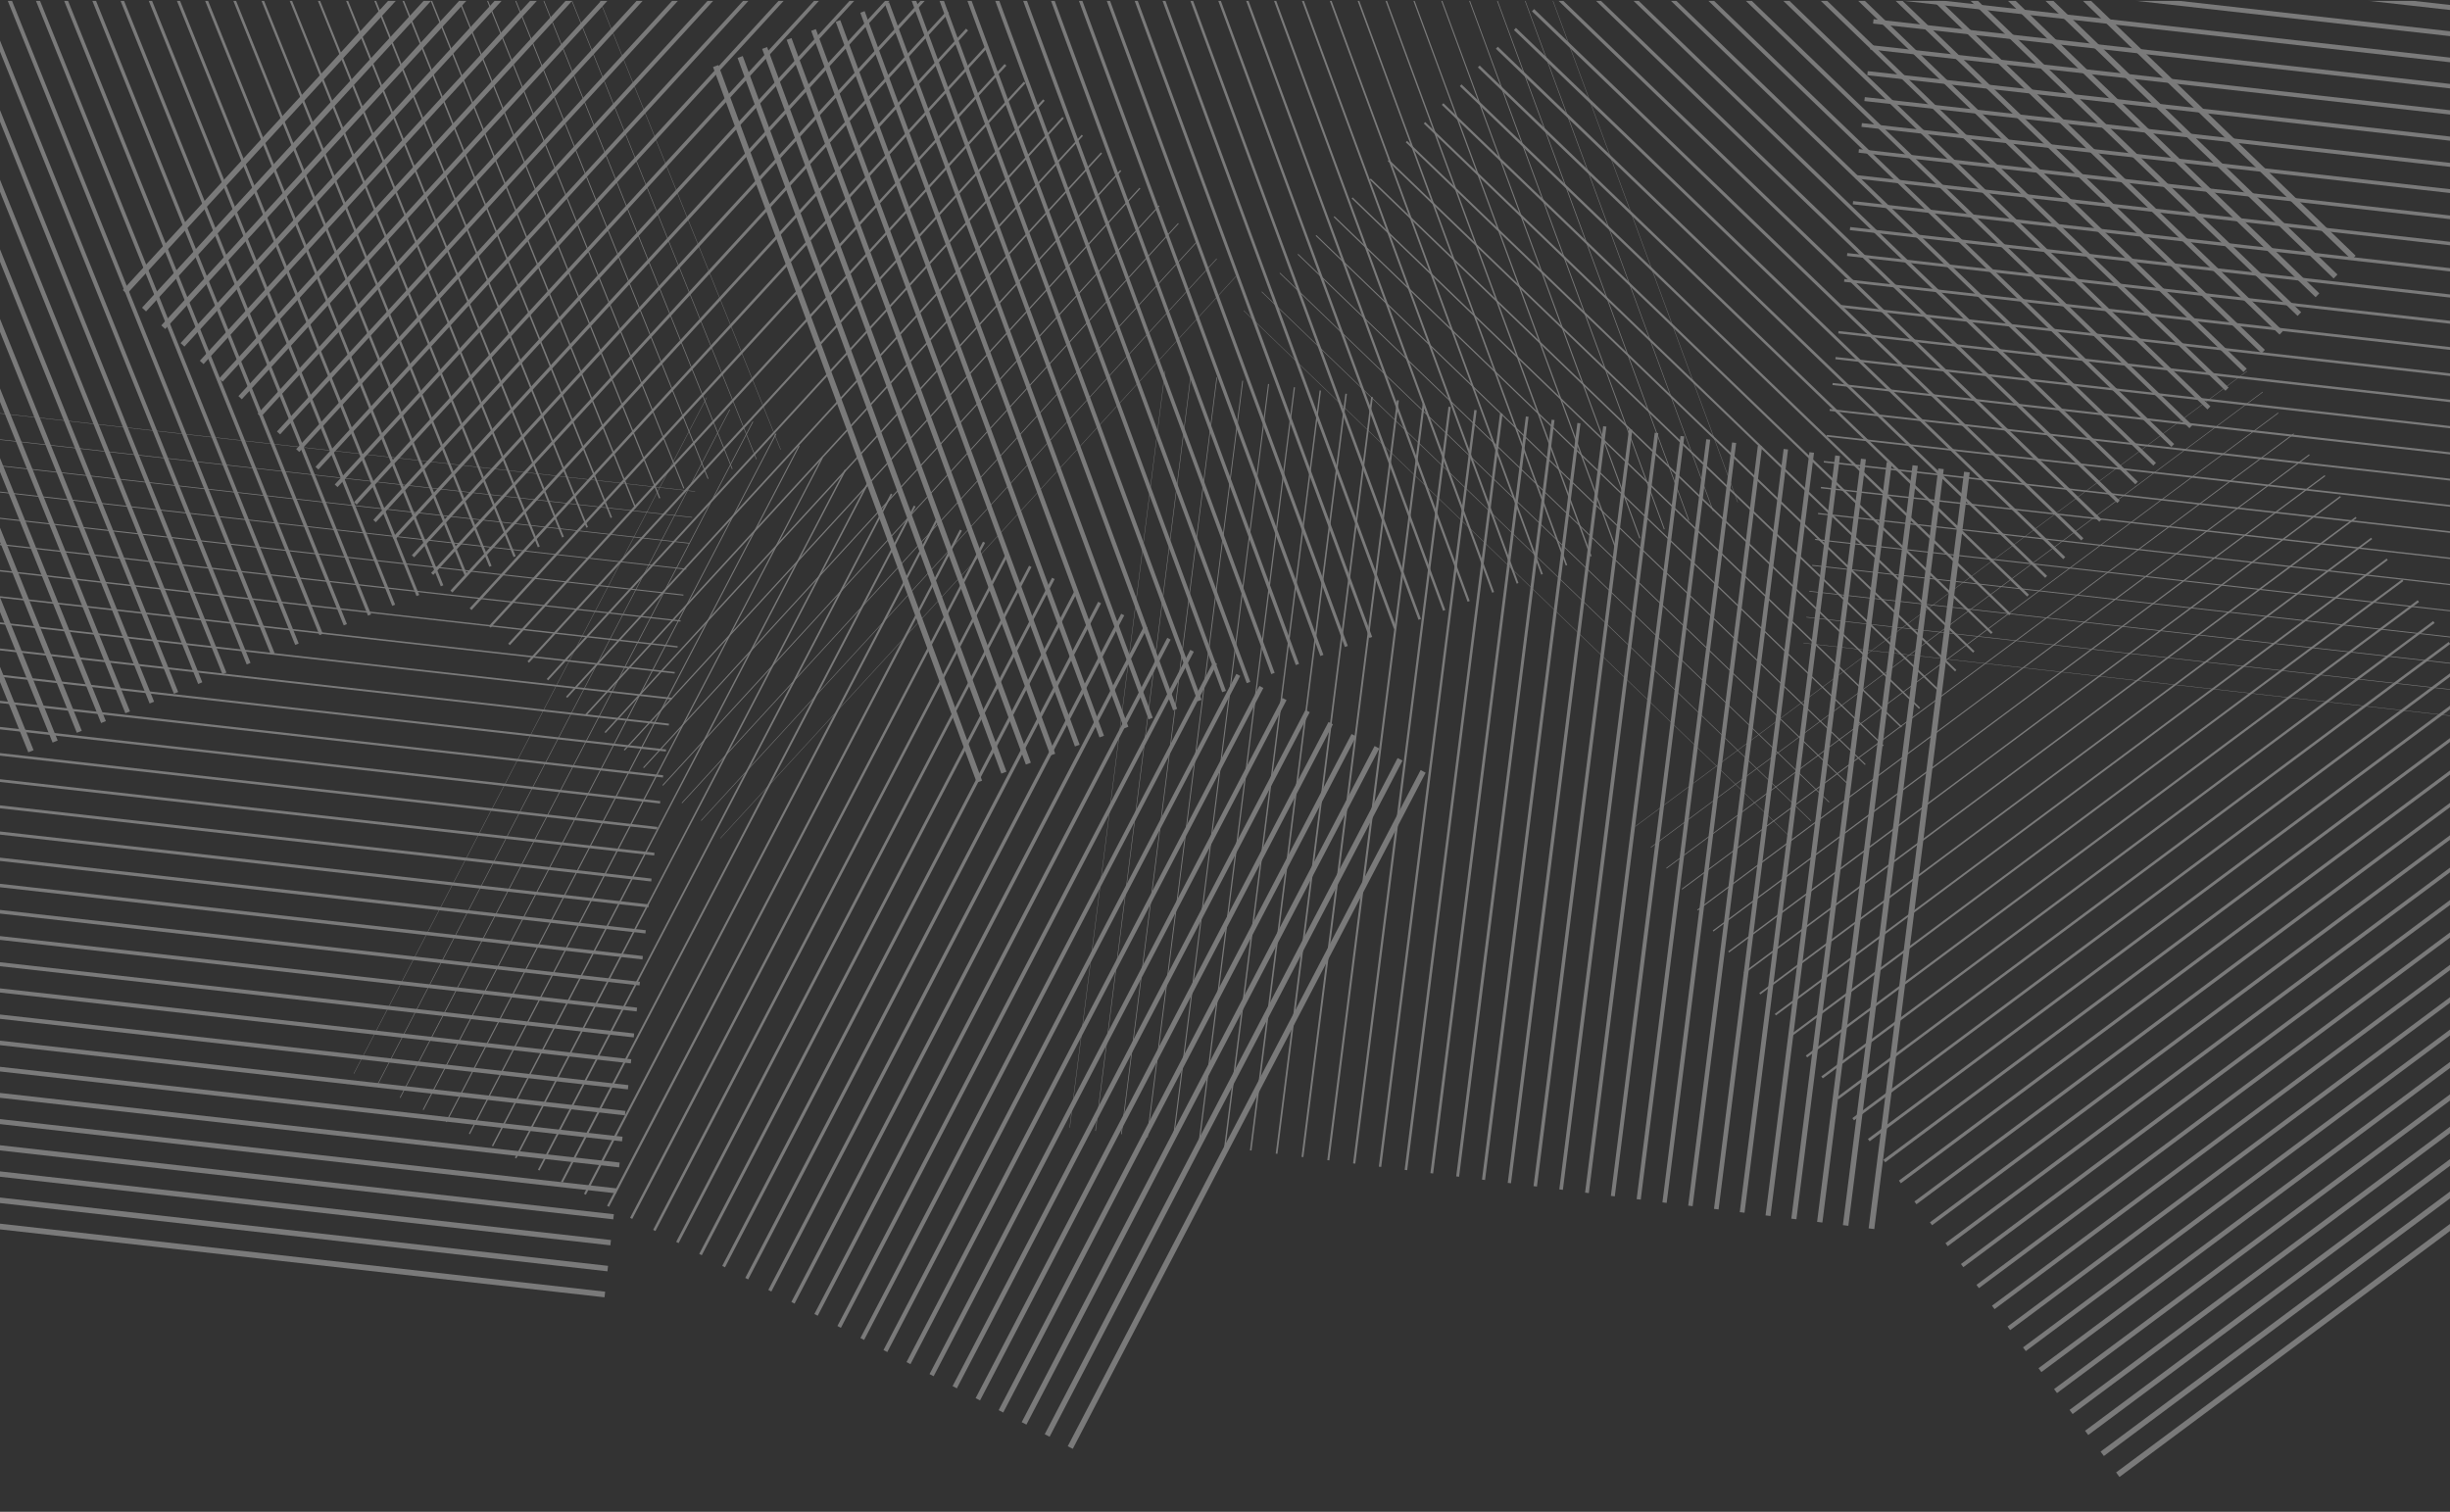 <svg id="Layer_1" data-name="Layer 1" xmlns="http://www.w3.org/2000/svg" xmlns:xlink="http://www.w3.org/1999/xlink" viewBox="0 0 1729 1067">
  <rect x="0" y="0" width="1729" height="1067" fill="#333333" stroke="none"/>
  <defs>
    <style>
      .cls-1,
      .cls-10,
      .cls-11,
      .cls-12,
      .cls-13,
      .cls-14,
      .cls-15,
      .cls-16,
      .cls-17,
      .cls-18,
      .cls-19,
      .cls-20,
      .cls-21,
      .cls-22,
      .cls-23,
      .cls-24,
      .cls-25,
      .cls-26,
      .cls-27,
      .cls-28,
      .cls-29,
      .cls-30,
      .cls-31,
      .cls-32,
      .cls-33,
      .cls-34,
      .cls-35,
      .cls-4,
      .cls-5,
      .cls-6,
      .cls-7,
      .cls-8,
      .cls-9 {
        fill: none;
      }
      .cls-2 {
        clip-path: url(#clip-path);
      }
      .cls-3 {
        opacity: 0.35;
      }
      .cls-10,
      .cls-11,
      .cls-12,
      .cls-13,
      .cls-14,
      .cls-15,
      .cls-16,
      .cls-17,
      .cls-18,
      .cls-19,
      .cls-20,
      .cls-21,
      .cls-22,
      .cls-23,
      .cls-24,
      .cls-25,
      .cls-26,
      .cls-27,
      .cls-28,
      .cls-29,
      .cls-30,
      .cls-31,
      .cls-32,
      .cls-33,
      .cls-34,
      .cls-35,
      .cls-4,
      .cls-5,
      .cls-6,
      .cls-7,
      .cls-8,
      .cls-9 {
        stroke: #fff;
        stroke-miterlimit: 10;
      }
      .cls-4 {
        stroke-width: 4px;
      }
      .cls-5 {
        stroke-width: 3.88px;
      }
      .cls-6 {
        stroke-width: 3.76px;
      }
      .cls-7 {
        stroke-width: 3.64px;
      }
      .cls-8 {
        stroke-width: 3.52px;
      }
      .cls-9 {
        stroke-width: 3.4px;
      }
      .cls-10 {
        stroke-width: 3.27px;
      }
      .cls-11 {
        stroke-width: 3.15px;
      }
      .cls-12 {
        stroke-width: 3.03px;
      }
      .cls-13 {
        stroke-width: 2.91px;
      }
      .cls-14 {
        stroke-width: 2.79px;
      }
      .cls-15 {
        stroke-width: 2.67px;
      }
      .cls-16 {
        stroke-width: 2.55px;
      }
      .cls-17 {
        stroke-width: 2.43px;
      }
      .cls-18 {
        stroke-width: 2.31px;
      }
      .cls-19 {
        stroke-width: 2.19px;
      }
      .cls-20 {
        stroke-width: 2.06px;
      }
      .cls-21 {
        stroke-width: 1.94px;
      }
      .cls-22 {
        stroke-width: 1.82px;
      }
      .cls-23 {
        stroke-width: 1.7px;
      }
      .cls-24 {
        stroke-width: 1.58px;
      }
      .cls-25 {
        stroke-width: 1.46px;
      }
      .cls-26 {
        stroke-width: 1.34px;
      }
      .cls-27 {
        stroke-width: 1.22px;
      }
      .cls-28 {
        stroke-width: 1.1px;
      }
      .cls-29 {
        stroke-width: 0.98px;
      }
      .cls-30 {
        stroke-width: 0.85px;
      }
      .cls-31 {
        stroke-width: 0.73px;
      }
      .cls-32 {
        stroke-width: 0.61px;
      }
      .cls-33 {
        stroke-width: 0.49px;
      }
      .cls-34 {
        stroke-width: 0.37px;
      }
      .cls-35 {
        stroke-width: 0.25px;
      }
    </style>
    <clipPath id="clip-path">
      <rect class="cls-1" x="-6" y="0.52" width="1743.4" height="1175.58" />
    </clipPath>
  </defs>
  <title>journalbg_3</title>
  <g class="cls-2">
    <g class="cls-3">
      <line class="cls-4" x1="21.84" y1="530.23" x2="-179.14" y2="30.88" />
      <line class="cls-5" x1="38.91" y1="523.37" x2="-162.09" y2="24.02" />
      <line class="cls-6" x1="55.97" y1="516.49" x2="-145.02" y2="17.14" />
      <line class="cls-7" x1="73.04" y1="509.62" x2="-127.94" y2="10.27" />
      <line class="cls-8" x1="90.11" y1="502.75" x2="-110.89" y2="3.41" />
      <line class="cls-9" x1="107.17" y1="495.88" x2="-93.82" y2="-3.47" />
      <line class="cls-10" x1="124.24" y1="489.02" x2="-76.74" y2="-10.33" />
      <line class="cls-11" x1="141.31" y1="482.14" x2="-59.69" y2="-17.21" />
      <line class="cls-12" x1="158.37" y1="475.28" x2="-42.61" y2="-24.07" />
      <line class="cls-13" x1="175.44" y1="468.4" x2="-25.54" y2="-30.94" />
      <line class="cls-14" x1="192.51" y1="461.54" x2="-8.49" y2="-37.81" />
      <line class="cls-15" x1="209.57" y1="454.67" x2="8.59" y2="-44.68" />
      <line class="cls-16" x1="226.64" y1="447.79" x2="25.66" y2="-51.56" />
      <line class="cls-17" x1="243.71" y1="440.93" x2="42.71" y2="-58.42" />
      <line class="cls-18" x1="260.77" y1="434.05" x2="59.79" y2="-65.28" />
      <line class="cls-19" x1="277.84" y1="427.19" x2="76.86" y2="-72.16" />
      <line class="cls-20" x1="294.91" y1="420.32" x2="93.91" y2="-79.03" />
      <line class="cls-21" x1="311.97" y1="413.45" x2="110.99" y2="-85.9" />
      <line class="cls-22" x1="329.04" y1="406.58" x2="128.06" y2="-92.77" />
      <line class="cls-23" x1="346.11" y1="399.71" x2="145.12" y2="-99.63" />
      <line class="cls-24" x1="363.17" y1="392.84" x2="162.19" y2="-106.51" />
      <line class="cls-25" x1="380.24" y1="385.98" x2="179.26" y2="-113.37" />
      <line class="cls-26" x1="397.31" y1="379.1" x2="196.32" y2="-120.25" />
      <line class="cls-27" x1="414.37" y1="372.24" x2="213.39" y2="-127.11" />
      <line class="cls-28" x1="431.44" y1="365.36" x2="230.46" y2="-133.98" />
      <line class="cls-29" x1="448.51" y1="358.49" x2="247.52" y2="-140.86" />
      <line class="cls-30" x1="465.57" y1="351.63" x2="264.59" y2="-147.72" />
      <line class="cls-31" x1="482.64" y1="344.75" x2="281.66" y2="-154.6" />
      <line class="cls-32" x1="499.71" y1="337.89" x2="298.72" y2="-161.46" />
      <line class="cls-33" x1="516.77" y1="331.01" x2="315.79" y2="-168.33" />
      <line class="cls-34" x1="533.84" y1="324.15" x2="332.86" y2="-175.2" />
      <line class="cls-35" x1="550.91" y1="317.28" x2="349.92" y2="-182.07" />
      <line class="cls-4" x1="88.12" y1="206.06" x2="452.03" y2="-190.57" />
      <line class="cls-5" x1="101.66" y1="218.49" x2="465.59" y2="-178.13" />
      <line class="cls-6" x1="115.22" y1="230.94" x2="479.13" y2="-165.69" />
      <line class="cls-7" x1="128.78" y1="243.37" x2="492.69" y2="-153.25" />
      <line class="cls-8" x1="142.33" y1="255.8" x2="506.25" y2="-140.82" />
      <line class="cls-9" x1="155.89" y1="268.25" x2="519.8" y2="-128.37" />
      <line class="cls-10" x1="169.45" y1="280.68" x2="533.36" y2="-115.94" />
      <line class="cls-11" x1="183" y1="293.13" x2="546.92" y2="-103.51" />
      <line class="cls-12" x1="196.56" y1="305.56" x2="560.47" y2="-91.06" />
      <line class="cls-13" x1="210.12" y1="318" x2="574.03" y2="-78.63" />
      <line class="cls-14" x1="223.66" y1="330.44" x2="587.59" y2="-66.19" />
      <line class="cls-15" x1="237.22" y1="342.88" x2="601.13" y2="-53.75" />
      <line class="cls-16" x1="250.78" y1="355.31" x2="614.69" y2="-41.31" />
      <line class="cls-17" x1="264.33" y1="367.76" x2="628.25" y2="-28.88" />
      <line class="cls-18" x1="277.89" y1="380.19" x2="641.81" y2="-16.43" />
      <line class="cls-19" x1="291.45" y1="392.62" x2="655.36" y2="-4" />
      <line class="cls-20" x1="305" y1="405.07" x2="668.92" y2="8.43" />
      <line class="cls-21" x1="318.56" y1="417.5" x2="682.48" y2="20.88" />
      <line class="cls-22" x1="332.12" y1="429.94" x2="696.03" y2="33.31" />
      <line class="cls-23" x1="345.67" y1="442.38" x2="709.59" y2="45.75" />
      <line class="cls-24" x1="359.23" y1="454.82" x2="723.15" y2="58.19" />
      <line class="cls-25" x1="372.79" y1="467.25" x2="736.7" y2="70.63" />
      <line class="cls-26" x1="386.33" y1="479.7" x2="750.26" y2="83.06" />
      <line class="cls-27" x1="399.89" y1="492.13" x2="763.81" y2="95.51" />
      <line class="cls-28" x1="413.45" y1="504.56" x2="777.36" y2="107.94" />
      <line class="cls-29" x1="427" y1="517.01" x2="790.92" y2="120.38" />
      <line class="cls-30" x1="440.56" y1="529.44" x2="804.48" y2="132.82" />
      <line class="cls-31" x1="454.12" y1="541.88" x2="818.03" y2="145.25" />
      <line class="cls-32" x1="467.68" y1="554.32" x2="831.59" y2="157.7" />
      <line class="cls-33" x1="481.23" y1="566.76" x2="845.15" y2="170.13" />
      <line class="cls-34" x1="494.79" y1="579.19" x2="858.7" y2="182.57" />
      <line class="cls-35" x1="508.35" y1="591.64" x2="872.26" y2="195.01" />
      <line class="cls-4" x1="691.2" y1="551.67" x2="505.08" y2="46.6" />
      <line class="cls-5" x1="708.46" y1="545.32" x2="522.34" y2="40.23" />
      <line class="cls-6" x1="725.73" y1="538.95" x2="539.61" y2="33.87" />
      <line class="cls-7" x1="742.99" y1="532.59" x2="556.87" y2="27.5" />
      <line class="cls-8" x1="760.26" y1="526.22" x2="574.12" y2="21.15" />
      <line class="cls-9" x1="777.51" y1="519.87" x2="591.39" y2="14.79" />
      <line class="cls-10" x1="794.77" y1="513.5" x2="608.65" y2="8.42" />
      <line class="cls-11" x1="812.04" y1="507.14" x2="625.92" y2="2.07" />
      <line class="cls-12" x1="829.3" y1="500.79" x2="643.18" y2="-4.3" />
      <line class="cls-13" x1="846.57" y1="494.42" x2="660.45" y2="-10.66" />
      <line class="cls-14" x1="863.83" y1="488.06" x2="677.71" y2="-17.01" />
      <line class="cls-15" x1="881.08" y1="481.69" x2="694.96" y2="-23.38" />
      <line class="cls-16" x1="898.35" y1="475.34" x2="712.23" y2="-29.74" />
      <line class="cls-17" x1="915.61" y1="468.98" x2="729.49" y2="-36.11" />
      <line class="cls-18" x1="932.88" y1="462.61" x2="746.76" y2="-42.46" />
      <line class="cls-19" x1="950.14" y1="456.26" x2="764.02" y2="-48.83" />
      <line class="cls-20" x1="967.4" y1="449.89" x2="781.29" y2="-55.19" />
      <line class="cls-21" x1="984.67" y1="443.53" x2="798.55" y2="-61.54" />
      <line class="cls-22" x1="1001.92" y1="437.16" x2="815.8" y2="-67.91" />
      <line class="cls-23" x1="1019.19" y1="430.81" x2="833.07" y2="-74.27" />
      <line class="cls-24" x1="1036.45" y1="424.45" x2="850.33" y2="-80.64" />
      <line class="cls-25" x1="1053.72" y1="418.08" x2="867.6" y2="-86.99" />
      <line class="cls-26" x1="1070.98" y1="411.73" x2="884.86" y2="-93.36" />
      <line class="cls-27" x1="1088.24" y1="405.36" x2="902.12" y2="-99.72" />
      <line class="cls-28" x1="1105.51" y1="399" x2="919.38" y2="-106.07" />
      <line class="cls-29" x1="1122.76" y1="392.64" x2="936.64" y2="-112.44" />
      <line class="cls-30" x1="1140.03" y1="386.28" x2="953.91" y2="-118.8" />
      <line class="cls-31" x1="1157.29" y1="379.92" x2="971.17" y2="-125.17" />
      <line class="cls-32" x1="1174.55" y1="373.56" x2="988.43" y2="-131.52" />
      <line class="cls-33" x1="1191.82" y1="367.2" x2="1005.7" y2="-137.88" />
      <line class="cls-34" x1="1209.08" y1="360.83" x2="1022.96" y2="-144.25" />
      <line class="cls-35" x1="1226.34" y1="354.47" x2="1040.22" y2="-150.6" />
      <line class="cls-4" x1="1273.35" y1="-191.56" x2="1661" y2="181.9" />
      <line class="cls-5" x1="1260.57" y1="-178.31" x2="1648.23" y2="195.15" />
      <line class="cls-6" x1="1247.81" y1="-165.06" x2="1635.46" y2="208.4" />
      <line class="cls-7" x1="1235.05" y1="-151.81" x2="1622.7" y2="221.65" />
      <line class="cls-8" x1="1222.29" y1="-138.57" x2="1609.93" y2="234.89" />
      <line class="cls-9" x1="1209.52" y1="-125.31" x2="1597.17" y2="248.15" />
      <line class="cls-10" x1="1196.76" y1="-112.07" x2="1584.41" y2="261.4" />
      <line class="cls-11" x1="1184" y1="-98.82" x2="1571.65" y2="274.64" />
      <line class="cls-12" x1="1171.22" y1="-85.56" x2="1558.88" y2="287.9" />
      <line class="cls-13" x1="1158.46" y1="-72.32" x2="1546.12" y2="301.14" />
      <line class="cls-14" x1="1145.7" y1="-59.07" x2="1533.35" y2="314.39" />
      <line class="cls-15" x1="1132.93" y1="-45.82" x2="1520.58" y2="327.65" />
      <line class="cls-16" x1="1120.17" y1="-32.57" x2="1507.82" y2="340.89" />
      <line class="cls-17" x1="1107.41" y1="-19.31" x2="1495.06" y2="354.14" />
      <line class="cls-18" x1="1094.65" y1="-6.07" x2="1482.3" y2="367.39" />
      <line class="cls-19" x1="1081.88" y1="7.18" x2="1469.53" y2="380.64" />
      <line class="cls-20" x1="1069.12" y1="20.43" x2="1456.77" y2="393.88" />
      <line class="cls-21" x1="1056.35" y1="33.68" x2="1444.01" y2="407.14" />
      <line class="cls-22" x1="1043.58" y1="46.92" x2="1431.23" y2="420.38" />
      <line class="cls-23" x1="1030.82" y1="60.18" x2="1418.47" y2="433.64" />
      <line class="cls-24" x1="1018.06" y1="73.42" x2="1405.71" y2="446.89" />
      <line class="cls-25" x1="1005.3" y1="86.67" x2="1392.94" y2="460.13" />
      <line class="cls-26" x1="992.53" y1="99.93" x2="1380.18" y2="473.39" />
      <line class="cls-27" x1="979.77" y1="113.17" x2="1367.42" y2="486.63" />
      <line class="cls-28" x1="967.01" y1="126.42" x2="1354.66" y2="499.88" />
      <line class="cls-29" x1="954.23" y1="139.67" x2="1341.88" y2="513.14" />
      <line class="cls-30" x1="941.47" y1="152.92" x2="1329.12" y2="526.38" />
      <line class="cls-31" x1="928.71" y1="166.16" x2="1316.36" y2="539.63" />
      <line class="cls-32" x1="915.95" y1="179.42" x2="1303.59" y2="552.88" />
      <line class="cls-33" x1="903.18" y1="192.67" x2="1290.83" y2="566.13" />
      <line class="cls-34" x1="890.42" y1="205.91" x2="1278.07" y2="579.37" />
      <line class="cls-35" x1="877.66" y1="219.17" x2="1265.31" y2="592.63" />
      <line class="cls-7" x1="1330.25" y1="-58.04" x2="1865.17" y2="2.05" />
      <line class="cls-8" x1="1328.2" y1="-39.76" x2="1863.11" y2="20.34" />
      <line class="cls-9" x1="1326.15" y1="-21.48" x2="1861.05" y2="38.62" />
      <line class="cls-10" x1="1324.09" y1="-3.2" x2="1859.01" y2="56.9" />
      <line class="cls-11" x1="1322.04" y1="15.08" x2="1856.95" y2="75.18" />
      <line class="cls-12" x1="1319.98" y1="33.36" x2="1854.89" y2="93.46" />
      <line class="cls-13" x1="1317.92" y1="51.64" x2="1852.84" y2="111.76" />
      <line class="cls-14" x1="1315.88" y1="69.93" x2="1850.79" y2="130.04" />
      <line class="cls-15" x1="1313.82" y1="88.21" x2="1848.73" y2="148.32" />
      <line class="cls-16" x1="1311.76" y1="106.49" x2="1846.68" y2="166.6" />
      <line class="cls-17" x1="1309.72" y1="124.77" x2="1844.62" y2="184.88" />
      <line class="cls-18" x1="1307.66" y1="143.06" x2="1842.57" y2="203.16" />
      <line class="cls-19" x1="1305.6" y1="161.34" x2="1840.52" y2="221.44" />
      <line class="cls-20" x1="1303.55" y1="179.63" x2="1838.46" y2="239.73" />
      <line class="cls-21" x1="1301.5" y1="197.91" x2="1836.4" y2="258.01" />
      <line class="cls-22" x1="1299.44" y1="216.19" x2="1834.36" y2="276.29" />
      <line class="cls-23" x1="1297.39" y1="234.47" x2="1832.3" y2="294.57" />
      <line class="cls-24" x1="1295.33" y1="252.75" x2="1830.24" y2="312.85" />
      <line class="cls-25" x1="1293.27" y1="271.03" x2="1828.19" y2="331.13" />
      <line class="cls-26" x1="1291.22" y1="289.32" x2="1826.14" y2="349.43" />
      <line class="cls-27" x1="1289.17" y1="307.6" x2="1824.08" y2="367.71" />
      <line class="cls-28" x1="1287.11" y1="325.88" x2="1822.03" y2="385.99" />
      <line class="cls-29" x1="1285.05" y1="344.16" x2="1819.97" y2="404.27" />
      <line class="cls-30" x1="1283.01" y1="362.44" x2="1817.92" y2="422.55" />
      <line class="cls-31" x1="1280.95" y1="380.73" x2="1815.87" y2="440.83" />
      <line class="cls-32" x1="1278.89" y1="399.02" x2="1813.81" y2="459.11" />
      <line class="cls-33" x1="1276.85" y1="417.3" x2="1811.75" y2="477.4" />
      <line class="cls-34" x1="1274.79" y1="435.58" x2="1809.71" y2="495.68" />
      <line class="cls-35" x1="1272.73" y1="453.86" x2="1807.65" y2="513.96" />
      <line class="cls-4" x1="1926.36" y1="719.41" x2="1494.55" y2="1040.82" />
      <line class="cls-5" x1="1915.36" y1="704.66" x2="1483.57" y2="1026.06" />
      <line class="cls-6" x1="1904.38" y1="689.9" x2="1472.58" y2="1011.3" />
      <line class="cls-7" x1="1893.4" y1="675.14" x2="1461.6" y2="996.54" />
      <line class="cls-8" x1="1882.41" y1="660.38" x2="1450.62" y2="981.78" />
      <line class="cls-9" x1="1871.43" y1="645.62" x2="1439.62" y2="967.02" />
      <line class="cls-10" x1="1860.45" y1="630.86" x2="1428.64" y2="952.27" />
      <line class="cls-11" x1="1849.47" y1="616.12" x2="1417.66" y2="937.51" />
      <line class="cls-12" x1="1838.47" y1="601.36" x2="1406.68" y2="922.75" />
      <line class="cls-13" x1="1827.49" y1="586.6" x2="1395.69" y2="907.99" />
      <line class="cls-14" x1="1816.51" y1="571.84" x2="1384.71" y2="893.23" />
      <line class="cls-15" x1="1805.52" y1="557.08" x2="1373.73" y2="878.47" />
      <line class="cls-16" x1="1794.54" y1="542.33" x2="1362.73" y2="863.72" />
      <line class="cls-17" x1="1783.56" y1="527.57" x2="1351.75" y2="848.96" />
      <line class="cls-18" x1="1772.58" y1="512.81" x2="1340.77" y2="834.2" />
      <line class="cls-19" x1="1761.58" y1="498.05" x2="1329.79" y2="819.44" />
      <line class="cls-20" x1="1750.6" y1="483.29" x2="1318.8" y2="804.68" />
      <line class="cls-21" x1="1739.62" y1="468.53" x2="1307.82" y2="789.92" />
      <line class="cls-22" x1="1728.63" y1="453.78" x2="1296.83" y2="775.17" />
      <line class="cls-23" x1="1717.65" y1="439.02" x2="1285.84" y2="760.41" />
      <line class="cls-24" x1="1706.67" y1="424.26" x2="1274.86" y2="745.65" />
      <line class="cls-25" x1="1695.67" y1="409.5" x2="1263.88" y2="730.89" />
      <line class="cls-26" x1="1684.69" y1="394.74" x2="1252.89" y2="716.13" />
      <line class="cls-27" x1="1673.71" y1="379.98" x2="1241.91" y2="701.37" />
      <line class="cls-28" x1="1662.73" y1="365.23" x2="1230.92" y2="686.62" />
      <line class="cls-29" x1="1651.74" y1="350.47" x2="1219.94" y2="671.86" />
      <line class="cls-30" x1="1640.76" y1="335.71" x2="1208.95" y2="657.1" />
      <line class="cls-31" x1="1629.77" y1="320.95" x2="1197.97" y2="642.34" />
      <line class="cls-32" x1="1618.78" y1="306.19" x2="1186.99" y2="627.58" />
      <line class="cls-33" x1="1607.8" y1="291.43" x2="1176" y2="612.82" />
      <line class="cls-34" x1="1596.82" y1="276.68" x2="1165.01" y2="598.07" />
      <line class="cls-35" x1="1585.83" y1="261.92" x2="1154.03" y2="583.31" />
      <line class="cls-4" x1="1388.07" y1="333.17" x2="1320.72" y2="867.21" />
      <line class="cls-5" x1="1369.81" y1="330.87" x2="1302.48" y2="864.91" />
      <line class="cls-6" x1="1351.56" y1="328.57" x2="1284.22" y2="862.61" />
      <line class="cls-7" x1="1333.31" y1="326.27" x2="1265.96" y2="860.31" />
      <line class="cls-8" x1="1315.06" y1="323.95" x2="1247.72" y2="858.01" />
      <line class="cls-9" x1="1296.81" y1="321.65" x2="1229.46" y2="855.71" />
      <line class="cls-10" x1="1278.55" y1="319.35" x2="1211.21" y2="853.4" />
      <line class="cls-11" x1="1260.3" y1="317.05" x2="1192.96" y2="851.1" />
      <line class="cls-12" x1="1242.05" y1="314.75" x2="1174.7" y2="848.8" />
      <line class="cls-13" x1="1223.79" y1="312.45" x2="1156.45" y2="846.5" />
      <line class="cls-14" x1="1205.54" y1="310.15" x2="1138.2" y2="844.2" />
      <line class="cls-15" x1="1187.29" y1="307.85" x2="1119.94" y2="841.9" />
      <line class="cls-16" x1="1169.03" y1="305.55" x2="1101.69" y2="839.6" />
      <line class="cls-17" x1="1150.78" y1="303.24" x2="1083.44" y2="837.3" />
      <line class="cls-18" x1="1132.53" y1="300.94" x2="1065.18" y2="835" />
      <line class="cls-19" x1="1114.27" y1="298.64" x2="1046.94" y2="832.69" />
      <line class="cls-20" x1="1096.03" y1="296.34" x2="1028.68" y2="830.39" />
      <line class="cls-21" x1="1077.77" y1="294.04" x2="1010.43" y2="828.09" />
      <line class="cls-22" x1="1059.51" y1="291.74" x2="992.18" y2="825.78" />
      <line class="cls-23" x1="1041.27" y1="289.44" x2="973.92" y2="823.48" />
      <line class="cls-24" x1="1023.01" y1="287.14" x2="955.67" y2="821.18" />
      <line class="cls-25" x1="1004.75" y1="284.84" x2="937.42" y2="818.88" />
      <line class="cls-26" x1="986.51" y1="282.52" x2="919.16" y2="816.58" />
      <line class="cls-27" x1="968.25" y1="280.22" x2="900.91" y2="814.28" />
      <line class="cls-28" x1="950" y1="277.92" x2="882.66" y2="811.97" />
      <line class="cls-29" x1="931.75" y1="275.62" x2="864.4" y2="809.67" />
      <line class="cls-30" x1="913.49" y1="273.32" x2="846.15" y2="807.37" />
      <line class="cls-31" x1="895.25" y1="271.02" x2="827.9" y2="805.07" />
      <line class="cls-32" x1="876.99" y1="268.72" x2="809.64" y2="802.77" />
      <line class="cls-33" x1="858.73" y1="266.42" x2="791.39" y2="800.47" />
      <line class="cls-34" x1="840.49" y1="264.12" x2="773.14" y2="798.17" />
      <line class="cls-35" x1="822.23" y1="261.81" x2="754.89" y2="795.87" />
      <line class="cls-4" x1="1004.34" y1="544.42" x2="755.3" y2="1021.63" />
      <line class="cls-5" x1="988.04" y1="535.91" x2="739" y2="1013.12" />
      <line class="cls-6" x1="971.73" y1="527.4" x2="722.69" y2="1004.6" />
      <line class="cls-7" x1="955.42" y1="518.89" x2="706.38" y2="996.09" />
      <line class="cls-8" x1="939.11" y1="510.38" x2="690.07" y2="987.58" />
      <line class="cls-9" x1="922.8" y1="501.86" x2="673.76" y2="979.07" />
      <line class="cls-10" x1="906.48" y1="493.35" x2="657.44" y2="970.56" />
      <line class="cls-11" x1="890.17" y1="484.84" x2="641.14" y2="962.05" />
      <line class="cls-12" x1="873.87" y1="476.33" x2="624.83" y2="953.54" />
      <line class="cls-13" x1="857.56" y1="467.82" x2="608.52" y2="945.03" />
      <line class="cls-14" x1="841.25" y1="459.3" x2="592.21" y2="936.51" />
      <line class="cls-15" x1="824.94" y1="450.79" x2="575.9" y2="928" />
      <line class="cls-16" x1="808.62" y1="442.27" x2="559.6" y2="919.48" />
      <line class="cls-17" x1="792.31" y1="433.76" x2="543.28" y2="910.97" />
      <line class="cls-18" x1="776.01" y1="425.25" x2="526.97" y2="902.46" />
      <line class="cls-19" x1="759.7" y1="416.74" x2="510.66" y2="893.95" />
      <line class="cls-20" x1="743.39" y1="408.23" x2="494.35" y2="885.44" />
      <line class="cls-21" x1="727.08" y1="399.72" x2="478.04" y2="876.92" />
      <line class="cls-22" x1="710.76" y1="391.21" x2="461.74" y2="868.41" />
      <line class="cls-23" x1="694.45" y1="382.7" x2="445.42" y2="859.9" />
      <line class="cls-24" x1="678.15" y1="374.18" x2="429.11" y2="851.39" />
      <line class="cls-25" x1="661.84" y1="365.67" x2="412.8" y2="842.88" />
      <line class="cls-26" x1="645.53" y1="357.16" x2="396.49" y2="834.37" />
      <line class="cls-27" x1="629.22" y1="348.65" x2="380.18" y2="825.86" />
      <line class="cls-28" x1="612.9" y1="340.14" x2="363.87" y2="817.35" />
      <line class="cls-29" x1="596.59" y1="331.63" x2="347.55" y2="808.84" />
      <line class="cls-30" x1="580.29" y1="323.12" x2="331.25" y2="800.32" />
      <line class="cls-31" x1="563.98" y1="314.61" x2="314.94" y2="791.81" />
      <line class="cls-32" x1="547.67" y1="306.1" x2="298.63" y2="783.3" />
      <line class="cls-33" x1="531.36" y1="297.58" x2="282.32" y2="774.79" />
      <line class="cls-34" x1="515.04" y1="289.07" x2="266.01" y2="766.28" />
      <line class="cls-35" x1="498.73" y1="280.56" x2="249.69" y2="757.77" />
      <line class="cls-4" x1="426.84" y1="913.62" x2="-108.06" y2="853.51" />
      <line class="cls-5" x1="428.9" y1="895.34" x2="-106.02" y2="835.23" />
      <line class="cls-6" x1="430.96" y1="877.06" x2="-103.96" y2="816.95" />
      <line class="cls-7" x1="433.01" y1="858.78" x2="-101.9" y2="798.67" />
      <line class="cls-8" x1="435.06" y1="840.49" x2="-99.86" y2="780.38" />
      <line class="cls-9" x1="437.12" y1="822.2" x2="-97.8" y2="762.1" />
      <line class="cls-10" x1="439.17" y1="803.92" x2="-95.74" y2="743.82" />
      <line class="cls-11" x1="441.23" y1="785.64" x2="-93.69" y2="725.54" />
      <line class="cls-12" x1="443.28" y1="767.36" x2="-91.64" y2="707.26" />
      <line class="cls-13" x1="445.33" y1="749.08" x2="-89.58" y2="688.98" />
      <line class="cls-14" x1="447.39" y1="730.79" x2="-87.53" y2="670.7" />
      <line class="cls-15" x1="449.45" y1="712.51" x2="-85.47" y2="652.41" />
      <line class="cls-16" x1="451.49" y1="694.23" x2="-83.42" y2="634.13" />
      <line class="cls-17" x1="453.55" y1="675.95" x2="-81.37" y2="615.84" />
      <line class="cls-18" x1="455.61" y1="657.67" x2="-79.31" y2="597.56" />
      <line class="cls-19" x1="457.66" y1="639.39" x2="-77.25" y2="579.28" />
      <line class="cls-20" x1="459.71" y1="621.11" x2="-75.21" y2="560.99" />
      <line class="cls-21" x1="461.77" y1="602.82" x2="-73.15" y2="542.71" />
      <line class="cls-22" x1="463.82" y1="584.53" x2="-71.09" y2="524.43" />
      <line class="cls-23" x1="465.88" y1="566.25" x2="-69.04" y2="506.15" />
      <line class="cls-24" x1="467.93" y1="547.97" x2="-66.99" y2="487.87" />
      <line class="cls-25" x1="469.98" y1="529.69" x2="-64.93" y2="469.59" />
      <line class="cls-26" x1="472.04" y1="511.4" x2="-62.88" y2="451.31" />
      <line class="cls-27" x1="474.1" y1="493.12" x2="-60.82" y2="433.02" />
      <line class="cls-28" x1="476.14" y1="474.84" x2="-58.77" y2="414.74" />
      <line class="cls-29" x1="478.2" y1="456.56" x2="-56.72" y2="396.46" />
      <line class="cls-30" x1="480.26" y1="438.28" x2="-54.66" y2="378.17" />
      <line class="cls-31" x1="482.3" y1="420" x2="-52.6" y2="359.89" />
      <line class="cls-32" x1="484.36" y1="401.72" x2="-50.56" y2="341.6" />
      <line class="cls-33" x1="486.42" y1="383.43" x2="-48.5" y2="323.32" />
      <line class="cls-34" x1="488.47" y1="365.15" x2="-46.44" y2="305.04" />
      <line class="cls-35" x1="490.53" y1="346.87" x2="-44.39" y2="286.76" />
    </g>
  </g>
</svg>
